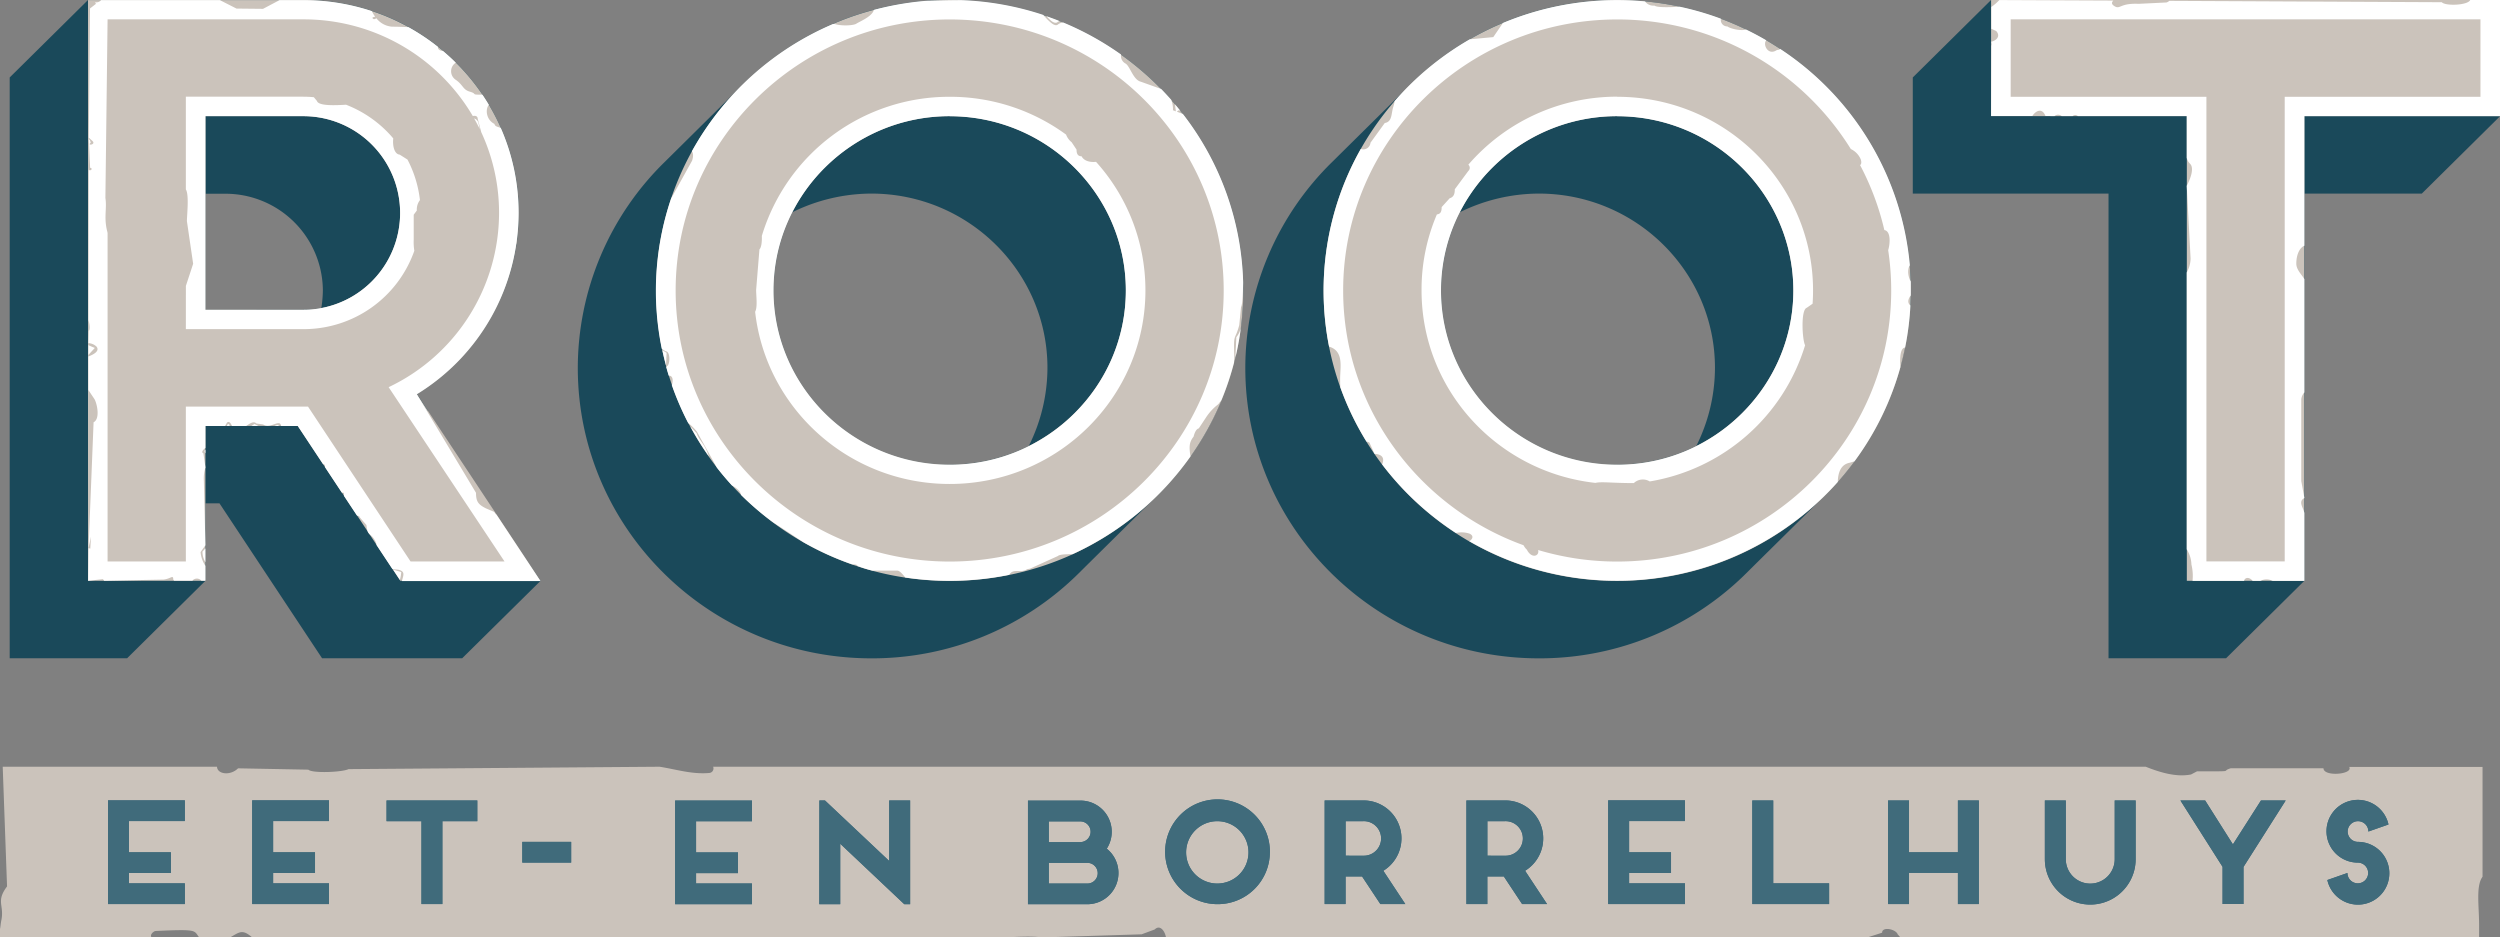 <svg id="Layer_1" data-name="Layer 1" xmlns="http://www.w3.org/2000/svg" viewBox="0 0 801.71 300.57"><rect x="0" y="0" width="801.71" height="300.57" fill="#808080" stroke="none"/><title>logo</title><path d="M907.57,72.05V96.88H844.8v149H819.69v-149H756.92V72.05Zm6.27-6.21H750.64L725.53,90.68v37.25H788.3v149H826l25.1-24.83V127.93h37.66l25.11-24.84Zm-283.1,31C596.09,96.88,568,124.7,568,159s28.12,62.09,62.77,62.09,62.77-27.82,62.77-62.09S665.39,96.88,630.74,96.88ZM718.61,159c0,47.93-39.42,86.92-87.87,86.92s-87.88-39-87.88-86.92,39.42-86.92,87.88-86.92S718.61,111,718.61,159Zm-87.87,55.88c-31.14,0-56.5-25.09-56.5-55.88a56,56,0,0,1,6-25.08,57.62,57.62,0,0,1,25.36-6c31.13,0,56.49,25.08,56.49,55.87a56,56,0,0,1-6,25.09A57.71,57.71,0,0,1,630.74,214.85Zm66.53,9.93A93,93,0,0,0,724.89,159c0-51.41-42.18-93.13-94.15-93.13a93.71,93.71,0,0,0-66.29,27.07l-25.11,24.84a92.52,92.52,0,0,0-27.86,66.05c0,51.41,42.18,93.13,94.15,93.13a94,94,0,0,0,66.53-27.32C676.43,245.39,693.16,228.9,697.27,224.78ZM416.68,96.88c-34.65,0-62.77,27.82-62.77,62.09s28.12,62.09,62.77,62.09,62.77-27.82,62.77-62.09S451.33,96.88,416.68,96.88ZM504.55,159c0,47.93-39.42,86.92-87.87,86.92S328.8,206.9,328.8,159s39.42-86.92,87.88-86.92S504.55,111,504.55,159Zm-87.87,55.88c-31.14,0-56.5-25.09-56.5-55.88a56,56,0,0,1,6-25.08,57.62,57.62,0,0,1,25.36-6c31.13,0,56.49,25.08,56.49,55.87a56.16,56.16,0,0,1-6,25.09A57.79,57.79,0,0,1,416.68,214.85Zm66.53,9.93A93,93,0,0,0,510.83,159c0-51.41-42.18-93.13-94.15-93.13a93.71,93.71,0,0,0-66.29,27.07l-25.1,24.84a92.49,92.49,0,0,0-27.87,66.05c0,51.41,42.18,93.13,94.15,93.13a94,94,0,0,0,66.53-27.32C462.37,245.39,479.1,228.9,483.21,224.78ZM171.73,171.39V96.88H209.4a37.26,37.26,0,1,1,0,74.51Zm82.22-81c.73.73,1.45,1.48,2.15,2.25C255.28,91.07,255.65,91.36,254,90.42ZM223.53,73.63c1.3.3,2.58.64,3.84,1l-1.07-1.72Zm50.39,172.26H243.79L210.9,196.22H171.73v49.67h-25.1V72.05H209.4a63.78,63.78,0,0,1,13,1.33c1.6-.84,4.52-2.1,4.52-.62a13.17,13.17,0,0,0,1.4,2.16q2.49.78,4.89,1.75l1.34.08.32.62a63.19,63.19,0,0,1,15.8,10c1,.19,1.34-.13,1.27,1.12l3.48,2L257,93.62a61.66,61.66,0,0,1,14.24,29.57l.11-2.48c1.76,0,.62,2.64,0,3.23A61.88,61.88,0,0,1,236.76,190ZM209.4,165.18a45.09,45.09,0,0,0,5.77-.5,40.45,40.45,0,0,0,.5-5.71,31.22,31.22,0,0,0-31.38-31H178v37.25Zm42.94,36.94-.89-.76C251.93,201.94,251.75,201.79,252.34,202.12Zm33.13,50-35.06-52c-1,0-1.24-1.5-1-2.51l-3.57-5.38a68.68,68.68,0,0,0,31.92-48.14l-.13-.17c-1-.13-.71-.88.3-1.07,5.24-40.77-26.69-77-68.49-77H140.35L115.24,90.68V276.93H152.9L178,252.1V227.26h4.52l32.89,49.67h44.94Z" transform="translate(-112.13 -65.84)" fill="#1a495a"/><path d="M113,311.72h68.72c.09,2.39,4.23,3,6.76.51l22.52.43c1.22,1.22,10.86.84,12.9-.17l99.75-.77c5.35.84,10.38,2.5,15.95,2a1.45,1.45,0,0,0,1.22-2H800.23c4.62,1.84,9.83,3.42,14.54,2.48l1.9-1c13.11,0,7.23.05,10.88-1h29.68c0,2.82,9.67,2,8.25-.42h42.76v35.22c-2.18,3-1.1,9.18-1.1,15.76v3.71H721.57l-.88-1c-.52-1.65-5-2.62-5-.53l-4.81,1.55H486.05c-.36-2.13-1.94-4.25-3.62-2.59l-4.2,1.56-31.9,1c-3.73-.53-9.48-.08-12.32,0h-241c-3.13-2.71-4-1.78-7.08,0H176c-1.75-2.28-.3-2.7-13.92-2.07-.64,0-2.07,1.21-1.33,2.07H112.13l0-2.73c.18-.74.2-1.67.43-2.77,1-4.86-1.83-6,1.83-10.86Z" transform="translate(-112.13 -65.84)" fill="#cbc3bb" fill-rule="evenodd"/><path d="M868.27,335.82a3.32,3.32,0,1,1,3.36-3.32l6.45-2.26a10.06,10.06,0,1,0-9.81,12.23,3.32,3.32,0,1,1-3.35,3.32l-6.45,2.26a10.06,10.06,0,1,0,9.8-12.23m-43.4,8v11.92h6.72V343.84l13.53-21.31h-7.93l-9,14.09-8.91-14.09h-7.93ZM797,322.53h-6.72v18.83a7.84,7.84,0,0,1-15.68,0V322.53h-6.72v18.83a14.56,14.56,0,0,0,29.12,0Zm-57,0v16.62H724.32V322.53H717.6v33.23h6.72v-10H740v10h6.72V322.53Zm-65.93,33.23H698.7v-6.65H680.78V322.53h-6.72Zm-46.22,0h24.63v-6.65H634.56v-3.32H648v-6.64H634.56v-10h17.91v-6.65H627.84Zm-26.65-10.68a12.17,12.17,0,0,0-6.49-22.55H582.38v33.23h6.72V346.9h5.28l5.87,8.86h8Zm-12.09-4.83V329.18h5.6a5.54,5.54,0,1,1,0,11.07Zm-33.37,4.83a12.17,12.17,0,0,0-6.49-22.55H536.92v33.23h6.72V346.9h5.28l5.87,8.86h8Zm-12.09-4.83V329.18h5.6a5.54,5.54,0,1,1,0,11.07Zm-41.08-11.07a10,10,0,1,1-10.07,10A10,10,0,0,1,502.56,329.18Zm16.8,10a16.8,16.8,0,1,0-16.8,16.61A16.72,16.72,0,0,0,519.36,339.15Zm-70.9,10v-6.64h12.36a3.32,3.32,0,1,1,0,6.64Zm0-13.29v-6.64h10.08a3.32,3.32,0,1,1,0,6.64ZM467.05,338a10,10,0,0,0-8.47-15.42h-16.8v33.23h19A10,10,0,0,0,467.05,338Zm-92.19,17.81h6.72v-19.4l20.55,19.4H404V322.53h-6.72v19.41l-20.6-19.41h-1.79Zm-46.23,0h24.64v-6.65H335.35v-3.32h13.44v-6.64H335.35v-10h17.92v-6.65H328.63ZM295.3,335.82H279.62v6.65H295.3Zm-59.21-6.64h11.19v26.58H254V329.18h11.2v-6.65H236.09ZM193,355.76h24.63v-6.65H199.72v-3.32h13.43v-6.64H199.72v-10h17.91v-6.65H193Zm-46.23,0h24.64v-6.65H153.49v-3.32h13.44v-6.64H153.49v-10h17.92v-6.65H146.77Z" transform="translate(-112.13 -65.84)" fill="#406b7b"/><path d="M750.64,103.09h62.77v149h37.66v-149h62.77V65.84H750.64Zm-119.9,0c31.13,0,56.49,25.09,56.49,55.88s-25.36,55.88-56.49,55.88-56.5-25.09-56.5-55.88S599.6,103.09,630.74,103.09ZM724.89,159c0-51.41-42.18-93.13-94.15-93.13S536.58,107.56,536.58,159s42.18,93.13,94.16,93.13S724.89,210.38,724.89,159ZM416.68,103.09c31.13,0,56.49,25.09,56.49,55.88s-25.36,55.88-56.49,55.88-56.5-25.09-56.5-55.88S385.54,103.09,416.68,103.09ZM510.83,159c0-51.41-42.18-93.13-94.15-93.13S322.52,107.56,322.52,159s42.18,93.13,94.16,93.13S510.83,210.38,510.83,159Zm-265,33.28a68.27,68.27,0,0,0,32.64-58.11c0-37.75-30.88-68.3-69-68.3H140.35V252.1H178V202.43h29.63l32.89,49.67h44.94ZM178,165.18V103.09H209.4a31,31,0,1,1,0,62.09Z" transform="translate(-112.13 -65.84)" fill="#cbc3bb"/><path d="M907.57,72.05V96.88H844.8v149H819.69v-149H756.92V72.05Zm-156.93,31h13.22c1-1.59,3.1-2.86,4.23,0H771a1.73,1.73,0,0,1,2.27,0h3.55a1.17,1.17,0,0,1,1.62,0h34.94v13.4a3.85,3.85,0,0,0,1.07,1.91c1.57,1.56-.26,5.57-1.07,7.07l1.24,23.38a9.52,9.52,0,0,1-1.24,4.41V242a9.47,9.47,0,0,1,1.5,4.85,15.47,15.47,0,0,1,.36,5.26h16.52c.25-1.1,1.62-1.37,2.76,0H837a4.39,4.39,0,0,1,3.92,0h10.19V230.38c-.3-1.68-2.15-3.71,0-4.83l-1-5.42V193.86a3.82,3.82,0,0,1,1-2.18V155.34c-1-1.57-2.59-3.09-2.59-4.93,0-3.18,1.24-5.24,2.59-5.77V103.09h62.77V65.84h-9.59c-.73,1.73-8,2-9.12.71l-87.39-.43a2.4,2.4,0,0,1-.88.51l-9,.44c-5.77-.27-5.83,1.74-7.47.87-1.28-.68-1.2-1.34-.58-1.91l-36.57-.17a15.46,15.46,0,0,1-2.56,2.21v7l1.55.71c1.56,1.7,0,3.11-1.55,3.42,0,.49.21.81,0,1.33Zm-119.9-6.21A63,63,0,0,0,583,118.66a1.33,1.33,0,0,1,0,2l-4.34,5.87c0,1.22-.2,2.48-1.64,2.89l-2.57,2.83c0,1.69-.5,2.21-1.54,2.36A61.28,61.28,0,0,0,568,159c0,31.93,24.41,58.25,55.77,61.7,1.9-.48,5.25.06,12.3.06a4.22,4.22,0,0,1,5.1-.53A62.85,62.85,0,0,0,691,176.55c-.9-1.58-1.47-11.35.52-12l1.88-1.31C695.86,127.44,667.15,96.88,630.74,96.88ZM718.61,159c0,47.93-39.42,86.92-87.87,86.92a88.42,88.42,0,0,1-25.36-3.7c.52,1.94-2.07,2.94-3.61-.11a4.84,4.84,0,0,1-1.06-1.42C567,228.5,542.86,196.47,542.86,159c0-47.93,39.42-86.92,87.88-86.92a88.1,88.1,0,0,1,74.92,41.55,6.47,6.47,0,0,1,3.19,3.33c.31,1,.16,1.55-.22,1.83a86,86,0,0,1,7.78,20.83c2.2.35,1.82,4.55,1.23,6.45A86.21,86.21,0,0,1,718.61,159Zm-87.87-55.88c31.13,0,56.49,25.09,56.49,55.88s-25.36,55.88-56.49,55.88-56.5-25.09-56.5-55.88S599.6,103.09,630.74,103.09ZM724.89,159c0-1,0-1.93,0-2.9-.85-1.38-1.22-3.85-.3-5.18A92.92,92.92,0,0,0,683,81.52a1.33,1.33,0,0,1-1,.33c-3,2.09-4.68-2-3.43-3.07q-3.18-1.86-6.51-3.47c-1.53.52-5-.23-6-1A2.06,2.06,0,0,1,664,71.84,92.94,92.94,0,0,0,650.79,68c-3.59.2-7.25.28-8.13-.37a3.23,3.23,0,0,1-3-1.34,95.05,95.05,0,0,0-45.56,6.91L591,77.74l-7.56.71a94.54,94.54,0,0,0-24.07,19.81,12.17,12.17,0,0,1-.44,1.86c-.7,2.18-.29,4.77-2.73,5.17l-4.58,6.32a2.32,2.32,0,0,1-3.1,2A92.49,92.49,0,0,0,538.35,177c4.82,1.41,3.54,6.64,3.54,10.35,0,.85,0,1.75.06,2.67a92.64,92.64,0,0,0,8.41,17.45,1.91,1.91,0,0,1,.92.29l1.64,3.62c3.39.2,2.91,2.35,2.44,3.38a94.3,94.3,0,0,0,23.68,22,8.08,8.08,0,0,1,4.35.21c1.45.69,1,1.75-.07,2.42a94.89,94.89,0,0,0,118.15-19c.08-2.81.86-5.56,3.8-6.15l1.56-.47a92.29,92.29,0,0,0,14.73-30.22c-.22-2.79-.09-6.12,1.5-6.27a90.64,90.64,0,0,0,1.7-13.48c-1.06-.9-.73-2.08.12-3.22C724.89,160.06,724.89,159.51,724.89,159ZM416.68,96.88a62.73,62.73,0,0,0-60.24,44.61c.07,1.94-.16,3.72-.77,4.33l-1.06,13c0,1.9.51,5.53-.32,7,3.46,31,30.09,55.22,62.39,55.22,34.65,0,62.77-27.82,62.77-62.09a61.47,61.47,0,0,0-15.84-41.21c-1.69.19-3.81-.16-4.63-1.78-1.34,0-1.62-1-1.62-2.14l-1.57-2.37A5.62,5.62,0,0,1,454,109,62.9,62.9,0,0,0,416.68,96.88ZM504.55,159c0,47.93-39.42,86.92-87.87,86.92S328.8,206.9,328.8,159s39.42-86.92,87.88-86.92S504.55,111,504.55,159Zm-87.87-55.88c31.13,0,56.49,25.09,56.49,55.88s-25.36,55.88-56.49,55.88-56.5-25.09-56.5-55.88S385.54,103.09,416.68,103.09Zm91.62,77.38a91,91,0,0,0,1.84-10.24,7.08,7.08,0,0,1-1.53,3.72ZM436.4,250c.83-.17,1.65-.36,2.47-.56Zm-102.88-47.4a90.63,90.63,0,0,0,5.94,9.59c-1.38-4.17-3.11-5-3.92-7.41Zm-6.69-15.77.21.64m-2.51-9.33c.35,1.63.75,3.25,1.18,4.85l.19-4ZM451.89,72.59c-1.39-.56-2.8-1.08-4.22-1.57.93.93,2.5,2.78,3.63,1.89A2.52,2.52,0,0,1,451.89,72.59Zm38.78,28.8c-.56-.7-1.14-1.39-1.72-2.08C489.42,104,489.26,100.54,490.67,101.39Zm20.12,55a92,92,0,0,0-19.32-54l-3.19-1.2a8.2,8.2,0,0,0-.57-3.36q-1.56-1.76-3.19-3.44L478,92.05c-2.53-.59-3.5-5.11-5-5.87a2.78,2.78,0,0,1-1.37-2.86,94.59,94.59,0,0,0-18.5-10.25,3.33,3.33,0,0,0-1.63.54c-1.11,1.11-3-1-4.85-3a94.5,94.5,0,0,0-26.09-4.72c-4.14,0-8.17.15-11.29.2A95.17,95.17,0,0,0,392.39,69c-.57,2-3.77,3.38-5.51,4.34-.69.68-4.7.94-7.11.2l-.51,0A93.72,93.72,0,0,0,334,114.37c.42.5.56,1.51.07,3l-6.72,12.13a92.09,92.09,0,0,0-3,48.19l1.24.8c1.67,0,1.38,4.64.4,4.76l-.2.34c.24.91.51,1.81.78,2.7,1.59,0,1.4,2,1,3.07a92.94,92.94,0,0,0,5.25,12.15,15.68,15.68,0,0,1,2.78,2.74l6.42,11.56q2.29,2.94,4.8,5.68c1.28.74,2.7,1.64,2.94,3.07A94.42,94.42,0,0,0,360,233.31l9.75,6.4a94.84,94.84,0,0,0,15.64,7.11c1,0,1.7.1,1.7.51a36.81,36.81,0,0,0,4.82,1.5h8c.66,0,1.58,1,2.52,2.2a95.73,95.73,0,0,0,33.29-.85l.24-.3c1.25-1.73,3.57-.27,5.34-1.38.5-.31.94-.14,1.48-.46l8.59-3.89c.66-.66,3.74-.58,4.65-.58a94.43,94.43,0,0,0,37.87-31.36c-.45-3-.46-4.52,1-6.34.36-1.41.9-2.48,1.68-2.66l2.29-3.47a17.08,17.08,0,0,1,3.93-4.25l1-1.28a91.42,91.42,0,0,0,4.06-12.1l.1-1.75c-.31-8.12.15-4.89,1.59-10.26l.57-5.81C510.51,163.75,510.7,160.62,510.79,156.4Zm-339.06,15H209.4A37.6,37.6,0,0,0,245,146.26a17.47,17.47,0,0,1-.2-3.56v-8l1-1.35a4.93,4.93,0,0,1,1-3.34,36.82,36.82,0,0,0-4-13l-2.49-1.58c-1.83-.18-2.32-3.07-2.07-5.21a37.66,37.66,0,0,0-15.14-10.8c-3.35.2-8.83.47-9.33-1.21l-1-1.2c-1.13-.1-2.27-.16-3.41-.16H171.73v29.74c1.1,1.7.34,8.28.34,10.17l2,13.67-2.33,7.09Zm92.45-67.56c.64,1.14,1.26,2.3,1.84,3.49l-.53-2.31A2,2,0,0,0,264.18,103.83Zm9.74,142.06H243.79L210.9,196.22H171.73v49.67h-25.1V140.69c0-.27-.1-.56-.17-.86-1.06-4.42,0-7.12-.53-10.51l.7-57.27H209.4a62.88,62.88,0,0,1,54.35,31c.61-.16,1.56-.08,1.56.84l1.15,4.34a61.26,61.26,0,0,1,5.71,25.88A61.92,61.92,0,0,1,236.76,190ZM140.49,176.51v3.13l2.05-2.23A20.28,20.28,0,0,1,140.49,176.51Zm34.62,75.59H176m-11.4,0h2.49m71.11-3.57,2.16,3.27a10.47,10.47,0,0,0,.44-2.53Zm-10.11-15.26,1.06,1.6m-18.5-27.94,1.49,2.26m-12-6.76h1.47l-.32-.34A2.87,2.87,0,0,0,200.15,202.43Zm-7.41,0H195l-1.27-.6Zm-7.87,0h.94l-.22-.55C185.07,201.8,185.1,202,184.87,202.43ZM178,211.2v-1.11C177.59,210.48,177.73,210.78,178,211.2Zm0,15.37v-5.41m0,25v-4.44l-.94,1A6.33,6.33,0,0,0,178,246.11ZM195.75,65.84h-5.6m73.77,26.37-.83-1M245.8,192.25a68.27,68.27,0,0,0,32.64-58.11,67.34,67.34,0,0,0-5.71-27.26c-1.23-.49-1.78-.42-2.06-1.32-2.6-1.28-3-4.66-1.77-6.1-.65-1.11-1.34-2.19-2.06-3.25-4.11,0-1.29-.19-4.13-1-2.23-.67-2-2.15-4.59-3.89a3.27,3.27,0,0,1,.17-5.38q-2-2-4.11-3.76c-.73,0-1.74-.42-1.6-1.31a68.41,68.41,0,0,0-9.49-6.33c-1.91-.07-3.73-.14-5.18-.14a7.06,7.06,0,0,1-5.11-2.74h0c-.89.88-1.75-.34-.78-.34l.4-.16a9.4,9.4,0,0,1-1.05-1.76,69.85,69.85,0,0,0-21.95-3.52h-7.64l-5.31,2.8-8.5-.09-5.33-2.71H144.55a2,2,0,0,1-1.77.71l-.18.21L143,67l-2,1.55L140.61,110l1.11,1c1.42,1.26-1.88,1.67-.5.63a5.21,5.21,0,0,0-.27-.89l-.34-.26.42,9.16c1.13.23,0,1.26-.44.6l-.09,48.29c.48,1.47.5,3.35.09,3.35l-.1,4a4,4,0,0,1,2.58,1.1c1.24,1.54-1.25,2.66-2.59,3.18l0,10.76,2,3c.89,1.75,1.74,6.31-.34,7.34l-1.61,40.27.78-3.58-.23,3.83-.56-.17-.12,10.48,4.71-.52.48.52,19-.39c2.36-.27,3.1-1.67,3.1,0l.28.35h5.85a1.9,1.9,0,0,1,2.89,0H178v-4.75a9.34,9.34,0,0,1-1.55-4.42L178,240.7l-.5-20.66a12.28,12.28,0,0,1,.5-4.3l-.65-4.55c-.76-.25-.22-1,.65-1.73v-7h6.32l.59-1.07c.66-.65,1.23.13,1.61,1.07h4.54c1.28-.87,2.41-1.69,3.31-.81l2.15.31c2.33,1.6,5.36-2,5.77.5h5.34l8.06,12.17c.59.3.67.11.64,1l5.41,8.18c.5.13.69-.14.69.31,0,.26,0,.51,0,.75l4.19,6.33c.48.06.8.13.8.46l2.23,2.56c.37,3.87,1.37,2.26,2.87,5.24a4,4,0,0,1,.38,1.21l5.08,7.68,1.83.17c2.37.56,1.71,1.66,1.21,3.65h44.43l-14.06-21.21a3.13,3.13,0,0,1-.76-.95L268,228.88c-2.5-1.24-3.22-2.19-3.22-5ZM178,165.18V103.09H209.4a31,31,0,1,1,0,62.09Z" transform="translate(-112.13 -65.84)" fill="#fff"/><path d="M868.27,335.82a3.32,3.32,0,1,1,3.36-3.32l6.45-2.26a10.06,10.06,0,1,0-9.81,12.23,3.32,3.32,0,1,1-3.35,3.32l-6.45,2.26a10.06,10.06,0,1,0,9.8-12.23m-43.4,8v11.92h6.72V343.84l13.53-21.31h-7.93l-9,14.09-8.91-14.09h-7.93ZM797,322.53h-6.72v18.83a7.84,7.84,0,0,1-15.68,0V322.53h-6.72v18.83a14.56,14.56,0,0,0,29.12,0Zm-57,0v16.62H724.32V322.53H717.6v33.23h6.72v-10H740v10h6.72V322.53Zm-65.93,33.23H698.7v-6.65H680.78V322.53h-6.72Zm-46.22,0h24.63v-6.65H634.56v-3.32H648v-6.64H634.56v-10h17.91v-6.65H627.84Zm-26.65-10.68a12.17,12.17,0,0,0-6.49-22.55H582.38v33.23h6.72V346.9h5.28l5.87,8.86h8Zm-12.09-4.83V329.18h5.6a5.54,5.54,0,1,1,0,11.07Zm-33.37,4.83a12.17,12.17,0,0,0-6.49-22.55H536.92v33.23h6.72V346.9h5.28l5.87,8.86h8Zm-12.09-4.83V329.18h5.6a5.54,5.54,0,1,1,0,11.07Zm-41.08-11.07a10,10,0,1,1-10.07,10A10,10,0,0,1,502.56,329.18Zm16.8,10a16.8,16.8,0,1,0-16.8,16.61A16.72,16.72,0,0,0,519.36,339.15Zm-70.9,10v-6.64h12.36a3.32,3.32,0,1,1,0,6.64Zm0-13.29v-6.64h10.08a3.32,3.32,0,1,1,0,6.64ZM467.05,338a10,10,0,0,0-8.47-15.42h-16.8v33.23h19A10,10,0,0,0,467.05,338Zm-92.19,17.81h6.72v-19.4l20.55,19.4H404V322.53h-6.72v19.41l-20.6-19.41h-1.79Zm-46.23,0h24.64v-6.65H335.35v-3.32h13.44v-6.64H335.35v-10h17.92v-6.65H328.63ZM295.3,335.82H279.62v6.65H295.3Zm-59.21-6.64h11.19v26.58H254V329.18h11.2v-6.65H236.09ZM193,355.76h24.63v-6.65H199.72v-3.32h13.43v-6.64H199.72v-10h17.91v-6.65H193Zm-46.23,0h24.64v-6.65H153.49v-3.32h13.44v-6.64H153.49v-10h17.92v-6.65H146.77Z" transform="translate(-112.13 -65.84)" fill="#406b7b"/></svg>